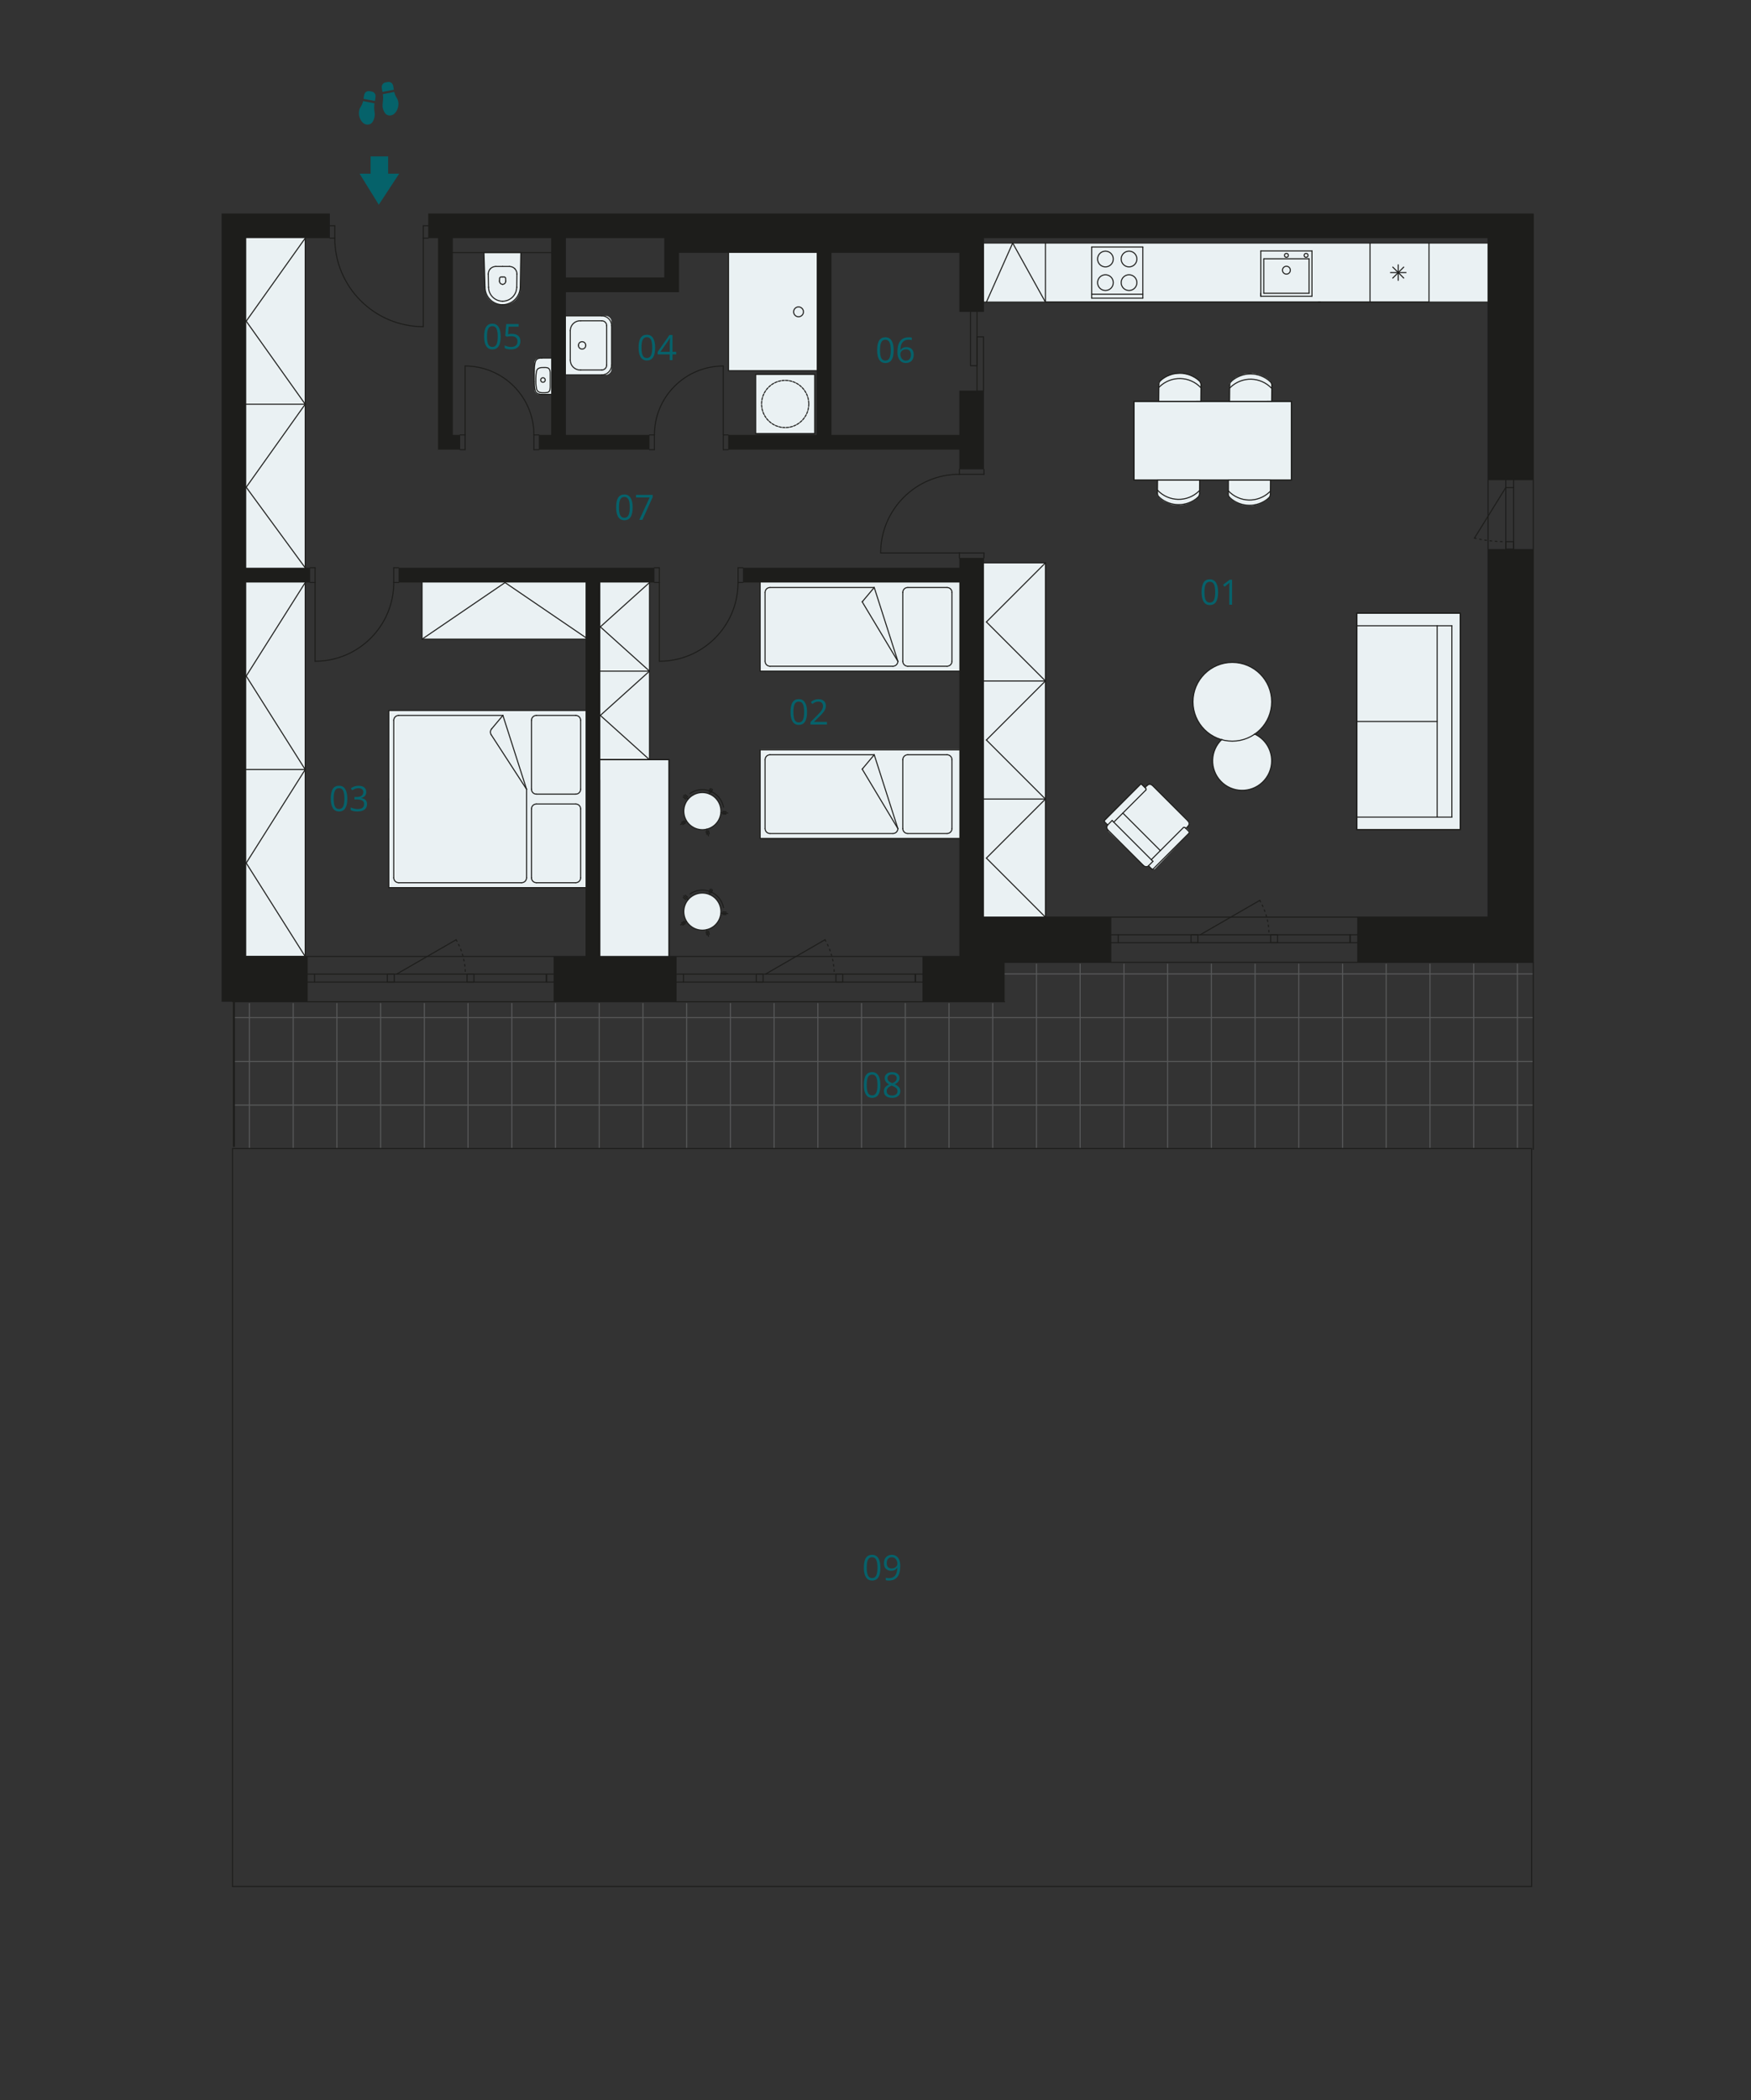 <?xml version="1.0" encoding="UTF-8"?>
<svg id="B1-5" xmlns="http://www.w3.org/2000/svg" version="1.1" viewBox="0 0 1000.209 1199.115">
  <rect x="0" y="0" width="1000.209" height="1199.115" fill="#333333" stroke="none"/>
  <defs>
    <style>
      .cls-1 {
        fill: #06626b;
      }

      .cls-1, .cls-2, .cls-3, .cls-4 {
        stroke-width: 0px;
      }

      .cls-5, .cls-6, .cls-7, .cls-8, .cls-9 {
        fill: none;
        stroke-width: .6px;
      }

      .cls-5, .cls-6, .cls-8, .cls-9 {
        stroke-linecap: round;
        stroke-linejoin: round;
      }

      .cls-5, .cls-7, .cls-8, .cls-9 {
        stroke: #1d1d1b;
      }

      .cls-2 {
        fill: #eaf1f3;
      }

      .cls-6 {
        opacity: .5;
        stroke: #7d7f80;
      }

      .cls-3 {
        fill: #1d1d1b;
      }

      .cls-7 {
        stroke-miterlimit: 10;
      }

      .cls-8 {
        stroke-dasharray: 0 0 1 2;
      }

      .cls-4 {
        fill: #05626a;
      }

      .cls-9 {
        stroke-dasharray: 0 0 1.417 .709;
      }
    </style>
  </defs>
  <g>
    <path class="cls-6" d="M142.485,655.247v-82.28M167.461,655.247v-82.28M192.437,655.247v-82.28M217.413,655.247v-82.28M242.388,655.247v-82.28M267.364,655.247v-82.281M292.34,655.247v-82.281M317.316,655.247v-82.281M342.291,655.248v-82.281M367.267,655.248v-82.281M392.243,655.248v-82.281M417.219,655.248v-82.281M442.194,655.248v-82.281M467.17,655.248v-82.281M492.146,655.248v-82.281M517.122,655.248v-82.281M542.097,655.248v-82.281M567.073,655.248v-82.282M592.049,655.248v-104.757M617.024,655.248v-104.757M642,655.249v-104.757M666.976,655.249v-104.757M691.952,655.249v-104.757M716.927,655.249v-104.757M741.903,655.249v-104.757M766.879,655.249v-104.758M791.855,655.249v-104.758M816.83,655.249v-104.758M841.806,655.249v-104.758M866.782,655.249v-104.758M875.364,631.004H134.178M875.364,606.029H134.178M875.364,581.053H134.178M875.364,556.077h-301.513"/>
    <circle class="cls-2" cx="703.928" cy="400.7" r="22.463"/>
    <circle class="cls-2" cx="709.547" cy="434.413" r="16.857"/>
    <polygon class="cls-2" points="675.345 479.723 679.385 475.612 679.544 475.026 678.609 473.797 677.652 472.844 679.497 470.213 679.05 469.145 657.871 448.303 656.769 447.966 655.515 448.362 653.831 449.853 651.782 447.862 631.106 468.626 630.854 469.332 632.795 471.298 632.371 472.673 633.121 474.653 653.92 494.7 655.34 494.974 656.388 494.483 656.921 495.007 658.311 496.338 659.55 496.26 675.345 479.723"/>
    <rect class="cls-2" x="670.215" y="206.722" width="44.951" height="89.901" transform="translate(944.363 -441.017) rotate(90)"/>
    <polygon class="cls-2" points="702.374 229.052 702.478 221.165 702.285 218.788 703.292 217.425 706.24 215.285 710.797 213.534 715.766 213.145 719.717 214.064 723.336 215.784 725.659 217.601 726.494 219.716 726.424 228.807 702.374 229.052"/>
    <polygon class="cls-2" points="701.764 272.936 701.867 280.823 701.675 283.2 702.675 284.563 705.601 286.703 710.124 288.454 715.056 288.842 718.977 287.924 722.57 286.204 724.875 284.387 725.704 282.272 725.635 273.181 701.764 272.936"/>
    <polygon class="cls-2" points="661.847 229.052 661.95 221.165 661.757 218.788 662.764 217.425 665.713 215.285 670.27 213.534 675.239 213.145 679.189 214.064 682.809 215.784 685.132 217.601 685.966 219.716 685.897 228.807 661.847 229.052"/>
    <polygon class="cls-2" points="661.237 272.612 661.34 280.498 661.148 282.876 662.147 284.239 665.074 286.379 669.597 288.13 674.529 288.518 678.45 287.6 682.043 285.88 684.348 284.063 685.176 281.948 685.107 272.857 661.237 272.612"/>
    <circle class="cls-2" cx="401.199" cy="463.135" r="10.639"/>
    <circle class="cls-2" cx="401.199" cy="520.509" r="10.639"/>
    <path class="cls-2" d="M322.531,180.346h23.321c1.938,0,3.512,1.574,3.512,3.512v26.69c0,1.938-1.574,3.512-3.512,3.512h-23.321v-33.715h0Z"/>
    <path class="cls-2" d="M297.126,165.324h.071l.35-21.109h-21.125l.644,21.109h.035c.276,4.768,4.218,8.553,9.056,8.553h1.914c4.838,0,8.78-3.785,9.056-8.553Z"/>
    <path class="cls-2" d="M300.428,209.413h20.669v8.191c0,1.436-1.166,2.602-2.602,2.602h-15.466c-1.436,0-2.602-1.166-2.602-2.602v-8.191h0Z" transform="translate(525.572 -95.953) rotate(90)"/>
    <rect class="cls-2" x="416.147" y="144.215" width="50.572" height="67.43"/>
    <rect class="cls-2" x="431.656" y="213.811" width="33.713" height="33.713"/>
    <rect class="cls-2" x="562.052" y="138.782" width="288.563" height="33.713"/>
    <rect class="cls-2" x="775.092" y="350.131" width="58.998" height="123.614"/>
    <rect class="cls-2" x="561.279" y="321.395" width="35.891" height="209.413"/>
    <rect class="cls-2" x="434.224" y="331.835" width="115.108" height="51.367"/>
    <rect class="cls-2" x="434.224" y="427.902" width="115.108" height="50.82"/>
    <rect class="cls-2" x="342.917" y="433.771" width="38.938" height="113.328"/>
    <rect class="cls-2" x="341.779" y="330.749" width="29.233" height="114.513"/>
    <rect class="cls-2" x="222.112" y="405.677" width="113.781" height="101.139"/>
    <rect class="cls-2" x="241.086" y="330.749" width="94.808" height="34.192"/>
    <rect class="cls-2" x="139.222" y="132.644" width="35.131" height="418.799"/>
    <line class="cls-5" x1="775.092" y1="350.131" x2="775.092" y2="473.745"/>
    <line class="cls-5" x1="775.092" y1="473.745" x2="834.089" y2="473.745"/>
    <line class="cls-5" x1="834.089" y1="473.745" x2="834.089" y2="350.131"/>
    <line class="cls-5" x1="834.089" y1="350.131" x2="775.092" y2="350.131"/>
    <line class="cls-5" x1="820.932" y1="411.938" x2="775.092" y2="411.938"/>
    <line class="cls-5" x1="820.932" y1="357.295" x2="820.932" y2="466.581"/>
    <line class="cls-5" x1="829.313" y1="466.581" x2="775.092" y2="466.581"/>
    <line class="cls-5" x1="829.313" y1="357.295" x2="829.313" y2="466.581"/>
    <line class="cls-5" x1="775.092" y1="357.295" x2="829.313" y2="357.295"/>
    <line class="cls-5" x1="834.089" y1="350.131" x2="834.089" y2="473.745"/>
    <line class="cls-5" x1="775.092" y1="350.131" x2="834.089" y2="350.131"/>
    <line class="cls-5" x1="775.092" y1="473.745" x2="775.092" y2="350.131"/>
    <line class="cls-5" x1="834.089" y1="473.745" x2="775.092" y2="473.745"/>
    <line class="cls-5" x1="737.641" y1="274.132" x2="737.641" y2="229.181"/>
    <line class="cls-5" x1="737.641" y1="229.181" x2="647.739" y2="229.181"/>
    <line class="cls-5" x1="647.739" y1="229.181" x2="647.739" y2="274.132"/>
    <line class="cls-5" x1="647.739" y1="274.132" x2="737.641" y2="274.132"/>
    <line class="cls-5" x1="737.641" y1="274.132" x2="647.739" y2="274.132"/>
    <line class="cls-5" x1="647.739" y1="274.132" x2="647.739" y2="229.181"/>
    <line class="cls-5" x1="647.739" y1="229.181" x2="737.641" y2="229.181"/>
    <line class="cls-5" x1="737.641" y1="229.181" x2="737.641" y2="274.132"/>
    <path class="cls-5" d="M726.484,220.082c.008-.874-.361-1.709-1.014-2.291"/>
    <path class="cls-5" d="M703.492,217.586c-.662.57-1.047,1.397-1.055,2.27"/>
    <path class="cls-5" d="M725.47,217.791c-6.239-5.627-15.636-5.714-21.978-.204"/>
    <path class="cls-5" d="M726.422,221.756c-6.362-6.74-16.93-6.995-23.605-.569-.118.113-.233.228-.348.344"/>
    <line class="cls-5" x1="726.485" y1="220.082" x2="726.399" y2="229.181"/>
    <line class="cls-5" x1="702.437" y1="219.856" x2="702.35" y2="229.181"/>
    <path class="cls-5" d="M686.031,219.703c.008-.874-.361-1.709-1.014-2.291"/>
    <path class="cls-5" d="M663.038,217.207c-.662.57-1.047,1.397-1.055,2.27"/>
    <path class="cls-5" d="M685.016,217.411c-6.239-5.627-15.636-5.714-21.978-.204"/>
    <path class="cls-5" d="M685.968,221.377c-6.362-6.74-16.93-6.995-23.605-.569-.118.113-.233.228-.348.344"/>
    <line class="cls-5" x1="686.031" y1="219.702" x2="685.942" y2="229.181"/>
    <line class="cls-5" x1="661.983" y1="219.477" x2="661.892" y2="229.181"/>
    <path class="cls-5" d="M661.148,281.569c-.008.874.361,1.709,1.014,2.291"/>
    <path class="cls-5" d="M684.141,284.064c.662-.57,1.047-1.397,1.055-2.27"/>
    <path class="cls-5" d="M662.162,283.86c6.239,5.627,15.636,5.714,21.978.204"/>
    <path class="cls-5" d="M661.211,279.895c6.362,6.74,16.93,6.995,23.605.569.118-.113.233-.228.348-.344"/>
    <line class="cls-5" x1="661.148" y1="281.569" x2="661.218" y2="274.132"/>
    <line class="cls-5" x1="685.196" y1="281.794" x2="685.268" y2="274.132"/>
    <path class="cls-5" d="M701.602,281.948c-.008.874.361,1.709,1.014,2.291"/>
    <path class="cls-5" d="M724.594,284.444c.662-.57,1.047-1.397,1.055-2.27"/>
    <path class="cls-5" d="M702.616,284.239c6.239,5.627,15.636,5.714,21.978.204"/>
    <path class="cls-5" d="M701.665,280.274c6.362,6.74,16.93,6.995,23.605.569.118-.113.233-.228.348-.344"/>
    <line class="cls-5" x1="701.602" y1="281.948" x2="701.675" y2="274.132"/>
    <line class="cls-5" x1="725.65" y1="282.174" x2="725.725" y2="274.132"/>
    <line class="cls-5" x1="655.337" y1="448.416" x2="654.055" y2="449.698"/>
    <line class="cls-5" x1="654.507" y1="450.151" x2="652.29" y2="447.933"/>
    <line class="cls-5" x1="651.398" y1="447.862" x2="630.894" y2="468.367"/>
    <line class="cls-5" x1="636.207" y1="469.432" x2="654.526" y2="451.114"/>
    <line class="cls-5" x1="635.264" y1="468.489" x2="658.584" y2="491.809"/>
    <line class="cls-5" x1="632.729" y1="471.023" x2="635.264" y2="468.489"/>
    <line class="cls-5" x1="630.965" y1="469.258" x2="632.729" y2="471.023"/>
    <line class="cls-5" x1="641.387" y1="464.253" x2="662.82" y2="485.686"/>
    <line class="cls-5" x1="678.657" y1="471.736" x2="677.375" y2="473.018"/>
    <line class="cls-5" x1="676.922" y1="472.565" x2="679.139" y2="474.782"/>
    <line class="cls-5" x1="679.21" y1="475.674" x2="658.706" y2="496.179"/>
    <line class="cls-5" x1="656.049" y1="494.343" x2="658.584" y2="491.809"/>
    <line class="cls-5" x1="657.814" y1="496.108" x2="656.049" y2="494.343"/>
    <line class="cls-5" x1="653.078" y1="494.107" x2="632.966" y2="473.995"/>
    <line class="cls-5" x1="675.959" y1="472.547" x2="657.64" y2="490.865"/>
    <line class="cls-5" x1="658.299" y1="448.472" x2="678.6" y2="468.773"/>
    <path class="cls-5" d="M632.729,471.023c-.755.755-.649,2.086.237,2.972"/>
    <path class="cls-5" d="M652.29,447.933c-.266-.266-.665-.298-.892-.071"/>
    <path class="cls-5" d="M630.894,468.367c-.227.227-.195.626.071.892"/>
    <path class="cls-5" d="M654.526,451.114c.261-.261.253-.692-.018-.963"/>
    <path class="cls-5" d="M658.299,448.472c-.834-.834-2.16-.859-2.963-.057"/>
    <path class="cls-5" d="M653.078,494.107c.886.886,2.216.992,2.972.237"/>
    <path class="cls-5" d="M679.21,475.674c.227-.227.195-.626-.071-.892"/>
    <path class="cls-5" d="M657.814,496.108c.266.266.665.298.892.071"/>
    <path class="cls-5" d="M676.922,472.565c-.271-.271-.702-.279-.963-.018"/>
    <path class="cls-5" d="M678.657,471.736c.802-.802.777-2.129-.057-2.963"/>
    <circle class="cls-5" cx="703.928" cy="400.7" r="22.475"/>
    <path class="cls-5" d="M726.403,434.413c0-6.607-3.86-12.605-9.873-15.342"/>
    <path class="cls-5" d="M697.977,422.154c-6.771,6.39-7.079,17.058-.69,23.829,6.39,6.771,17.058,7.079,23.829.69,3.374-3.185,5.287-7.619,5.287-12.259"/>
    <line class="cls-5" x1="563.457" y1="489.96" x2="597.17" y2="456.247"/>
    <line class="cls-5" x1="597.17" y1="523.673" x2="563.457" y2="489.96"/>
    <line class="cls-5" x1="561.822" y1="388.821" x2="597.17" y2="388.821"/>
    <line class="cls-5" x1="563.457" y1="422.534" x2="597.17" y2="388.821"/>
    <line class="cls-5" x1="597.17" y1="456.247" x2="563.457" y2="422.534"/>
    <path class="cls-5" d="M280.592,419.535c-.672-1.036-.59-2.389.204-3.336"/>
    <path class="cls-5" d="M300.776,501.198c0,1.552-1.258,2.809-2.809,2.809"/>
    <line class="cls-5" x1="300.776" y1="450.628" x2="300.776" y2="501.198"/>
    <path class="cls-5" d="M303.586,461.866c0-1.552,1.258-2.809,2.809-2.809"/>
    <path class="cls-5" d="M306.395,504.007c-1.552,0-2.809-1.258-2.809-2.809"/>
    <path class="cls-5" d="M331.68,501.198c0,1.552-1.258,2.809-2.809,2.809"/>
    <path class="cls-5" d="M328.87,459.056c1.552,0,2.809,1.258,2.809,2.809"/>
    <path class="cls-5" d="M227.731,504.007c-1.552,0-2.809-1.258-2.809-2.809"/>
    <line class="cls-5" x1="224.922" y1="411.296" x2="224.922" y2="501.198"/>
    <line class="cls-5" x1="297.967" y1="504.007" x2="227.731" y2="504.007"/>
    <line class="cls-5" x1="303.586" y1="461.866" x2="303.586" y2="501.198"/>
    <line class="cls-5" x1="328.87" y1="459.056" x2="306.395" y2="459.056"/>
    <line class="cls-5" x1="328.87" y1="504.007" x2="306.395" y2="504.007"/>
    <line class="cls-5" x1="331.68" y1="461.866" x2="331.68" y2="501.198"/>
    <line class="cls-5" x1="222.112" y1="506.816" x2="222.112" y2="456.247"/>
    <line class="cls-5" x1="334.489" y1="506.816" x2="222.112" y2="506.816"/>
    <path class="cls-5" d="M306.395,453.437c-1.552,0-2.809-1.258-2.809-2.809"/>
    <path class="cls-5" d="M303.586,411.296c0-1.552,1.258-2.809,2.809-2.809"/>
    <path class="cls-5" d="M328.87,408.487c1.552,0,2.809,1.258,2.809,2.809"/>
    <path class="cls-5" d="M331.68,450.628c0,1.552-1.258,2.809-2.809,2.809"/>
    <path class="cls-5" d="M224.922,411.296c0-1.552,1.258-2.809,2.809-2.809"/>
    <line class="cls-5" x1="287.268" y1="408.487" x2="280.796" y2="416.199"/>
    <line class="cls-5" x1="300.776" y1="450.628" x2="280.592" y2="419.535"/>
    <line class="cls-5" x1="287.268" y1="408.487" x2="300.776" y2="450.628"/>
    <line class="cls-5" x1="287.268" y1="408.487" x2="227.731" y2="408.487"/>
    <line class="cls-5" x1="303.586" y1="450.628" x2="303.586" y2="411.296"/>
    <line class="cls-5" x1="328.87" y1="453.437" x2="306.395" y2="453.437"/>
    <line class="cls-5" x1="328.87" y1="408.487" x2="306.395" y2="408.487"/>
    <line class="cls-5" x1="331.68" y1="450.628" x2="331.68" y2="411.296"/>
    <line class="cls-5" x1="222.112" y1="405.677" x2="222.112" y2="456.247"/>
    <line class="cls-5" x1="334.489" y1="405.677" x2="222.112" y2="405.677"/>
    <path class="cls-5" d="M492.812,343.267c-.113.11-.215.23-.305.358"/>
    <path class="cls-5" d="M515.697,377.583c0,1.552,1.258,2.809,2.809,2.809"/>
    <path class="cls-5" d="M518.506,335.442c-1.552,0-2.809,1.258-2.809,2.809"/>
    <path class="cls-5" d="M543.791,338.251c0-1.552-1.258-2.809-2.809-2.809"/>
    <path class="cls-5" d="M540.982,380.392c1.552,0,2.809-1.258,2.809-2.809"/>
    <path class="cls-5" d="M510.078,380.392c1.552,0,2.809-1.258,2.809-2.809"/>
    <path class="cls-5" d="M437.033,377.583c0,1.552,1.258,2.809,2.809,2.809"/>
    <path class="cls-5" d="M439.842,335.442c-1.552,0-2.809,1.258-2.809,2.809"/>
    <line class="cls-5" x1="499.379" y1="335.442" x2="492.812" y2="343.267"/>
    <line class="cls-5" x1="512.887" y1="377.583" x2="492.507" y2="343.626"/>
    <line class="cls-5" x1="499.379" y1="335.442" x2="512.887" y2="377.583"/>
    <line class="cls-5" x1="437.033" y1="377.583" x2="437.033" y2="338.251"/>
    <line class="cls-5" x1="510.078" y1="380.392" x2="439.842" y2="380.392"/>
    <line class="cls-5" x1="499.379" y1="335.442" x2="439.842" y2="335.442"/>
    <line class="cls-5" x1="515.697" y1="377.583" x2="515.697" y2="338.251"/>
    <line class="cls-5" x1="540.982" y1="380.392" x2="518.506" y2="380.392"/>
    <line class="cls-5" x1="540.982" y1="335.442" x2="518.506" y2="335.442"/>
    <line class="cls-5" x1="543.791" y1="377.583" x2="543.791" y2="338.251"/>
    <line class="cls-5" x1="434.224" y1="383.202" x2="434.224" y2="332.632"/>
    <line class="cls-5" x1="548.076" y1="383.202" x2="434.224" y2="383.202"/>
    <path class="cls-5" d="M492.812,438.788c-.113.11-.215.23-.305.358"/>
    <path class="cls-5" d="M515.697,473.103c0,1.552,1.258,2.809,2.809,2.809"/>
    <path class="cls-5" d="M518.506,430.962c-1.552,0-2.809,1.258-2.809,2.809"/>
    <path class="cls-5" d="M543.791,433.771c0-1.552-1.258-2.809-2.809-2.809"/>
    <path class="cls-5" d="M540.982,475.913c1.552,0,2.809-1.258,2.809-2.809"/>
    <path class="cls-5" d="M510.078,475.913c1.552,0,2.809-1.258,2.809-2.809"/>
    <path class="cls-5" d="M437.033,473.103c0,1.552,1.258,2.809,2.809,2.809"/>
    <path class="cls-5" d="M439.842,430.962c-1.552,0-2.809,1.258-2.809,2.809"/>
    <line class="cls-5" x1="499.379" y1="430.962" x2="492.812" y2="438.788"/>
    <line class="cls-5" x1="512.887" y1="473.103" x2="492.507" y2="439.146"/>
    <line class="cls-5" x1="499.379" y1="430.962" x2="512.887" y2="473.103"/>
    <line class="cls-5" x1="437.033" y1="473.103" x2="437.033" y2="433.771"/>
    <line class="cls-5" x1="510.078" y1="475.913" x2="439.842" y2="475.913"/>
    <line class="cls-5" x1="499.379" y1="430.962" x2="439.842" y2="430.962"/>
    <line class="cls-5" x1="515.697" y1="473.103" x2="515.697" y2="433.771"/>
    <line class="cls-5" x1="540.982" y1="475.913" x2="518.506" y2="475.913"/>
    <line class="cls-5" x1="540.982" y1="430.962" x2="518.506" y2="430.962"/>
    <line class="cls-5" x1="543.791" y1="473.103" x2="543.791" y2="433.771"/>
    <line class="cls-5" x1="434.224" y1="478.722" x2="434.224" y2="428.153"/>
    <line class="cls-5" x1="548.076" y1="478.722" x2="434.224" y2="478.722"/>
    <line class="cls-5" x1="548.076" y1="428.153" x2="434.224" y2="428.153"/>
    <line class="cls-5" x1="382.249" y1="433.771" x2="342.917" y2="433.771"/>
    <line class="cls-5" x1="382.249" y1="546.148" x2="382.249" y2="433.771"/>
    <line class="cls-5" x1="382.249" y1="433.771" x2="382.249" y2="546.148"/>
    <line class="cls-5" x1="342.917" y1="433.771" x2="382.249" y2="433.771"/>
    <line class="cls-5" x1="342.917" y1="357.917" x2="371.012" y2="332.632"/>
    <line class="cls-5" x1="371.012" y1="383.202" x2="342.917" y2="357.917"/>
    <line class="cls-5" x1="371.012" y1="433.771" x2="342.917" y2="433.771"/>
    <line class="cls-5" x1="371.012" y1="433.771" x2="342.917" y2="433.771"/>
    <line class="cls-5" x1="342.917" y1="408.487" x2="371.012" y2="383.202"/>
    <line class="cls-5" x1="371.012" y1="433.771" x2="342.917" y2="408.487"/>
    <line class="cls-5" x1="174.352" y1="135.973" x2="174.352" y2="324.204"/>
    <line class="cls-5" x1="174.352" y1="230.791" x2="140.639" y2="230.791"/>
    <line class="cls-5" x1="140.639" y1="278.2" x2="174.352" y2="230.791"/>
    <line class="cls-5" x1="140.639" y1="278.2" x2="174.352" y2="324.204"/>
    <line class="cls-5" x1="140.639" y1="183.382" x2="174.352" y2="135.973"/>
    <line class="cls-5" x1="140.639" y1="183.382" x2="174.352" y2="230.791"/>
    <line class="cls-5" x1="174.352" y1="546.148" x2="174.352" y2="332.632"/>
    <line class="cls-5" x1="174.352" y1="439.39" x2="140.639" y2="439.39"/>
    <line class="cls-5" x1="140.639" y1="492.769" x2="174.352" y2="439.39"/>
    <line class="cls-5" x1="140.639" y1="492.769" x2="174.352" y2="546.148"/>
    <line class="cls-5" x1="140.639" y1="386.011" x2="174.352" y2="332.632"/>
    <line class="cls-5" x1="140.639" y1="386.011" x2="174.352" y2="439.39"/>
    <line class="cls-5" x1="241.086" y1="332.632" x2="241.086" y2="364.941"/>
    <line class="cls-5" x1="241.086" y1="364.941" x2="335.894" y2="364.941"/>
    <line class="cls-5" x1="288.49" y1="332.632" x2="241.086" y2="364.941"/>
    <line class="cls-5" x1="288.49" y1="332.632" x2="335.894" y2="364.941"/>
    <line class="cls-5" x1="561.822" y1="321.395" x2="597.17" y2="321.395"/>
    <line class="cls-5" x1="563.457" y1="355.108" x2="597.17" y2="321.395"/>
    <line class="cls-5" x1="597.17" y1="388.821" x2="563.457" y2="355.108"/>
    <line class="cls-5" x1="597.17" y1="172.495" x2="850.018" y2="172.495"/>
    <line class="cls-5" x1="578.467" y1="138.782" x2="597.17" y2="172.495"/>
    <line class="cls-5" x1="563.457" y1="172.495" x2="578.467" y2="138.782"/>
    <line class="cls-5" x1="753.093" y1="172.495" x2="816.305" y2="172.495"/>
    <line class="cls-5" x1="816.305" y1="172.495" x2="816.305" y2="138.782"/>
    <line class="cls-5" x1="623.578" y1="168" x2="652.796" y2="168"/>
    <circle class="cls-5" cx="631.445" cy="147.892" r="4.495"/>
    <circle class="cls-5" cx="644.93" cy="161.377" r="4.495"/>
    <line class="cls-5" x1="652.796" y1="141.03" x2="623.578" y2="141.03"/>
    <line class="cls-5" x1="652.796" y1="170.248" x2="652.796" y2="141.03"/>
    <line class="cls-5" x1="623.578" y1="170.248" x2="652.796" y2="170.248"/>
    <line class="cls-5" x1="623.578" y1="141.03" x2="623.578" y2="170.248"/>
    <circle class="cls-5" cx="631.445" cy="161.377" r="4.495"/>
    <circle class="cls-5" cx="644.93" cy="147.892" r="4.495"/>
    <line class="cls-5" x1="597.17" y1="172.495" x2="597.17" y2="138.782"/>
    <circle class="cls-5" cx="746.069" cy="145.806" r="1.124"/>
    <circle class="cls-5" cx="734.831" cy="154.268" r="2.248"/>
    <circle class="cls-5" cx="734.831" cy="145.806" r="1.124"/>
    <line class="cls-5" x1="721.908" y1="147.773" x2="721.908" y2="167.438"/>
    <line class="cls-5" x1="747.755" y1="147.773" x2="721.908" y2="147.773"/>
    <line class="cls-5" x1="747.755" y1="167.438" x2="747.755" y2="147.773"/>
    <line class="cls-5" x1="721.908" y1="167.438" x2="747.755" y2="167.438"/>
    <line class="cls-5" x1="720.222" y1="169.124" x2="720.222" y2="167.438"/>
    <line class="cls-5" x1="720.222" y1="143.277" x2="720.222" y2="169.124"/>
    <line class="cls-5" x1="749.44" y1="143.277" x2="720.222" y2="143.277"/>
    <line class="cls-5" x1="749.44" y1="169.124" x2="749.44" y2="143.277"/>
    <line class="cls-5" x1="720.222" y1="169.124" x2="749.44" y2="169.124"/>
    <line class="cls-5" x1="794.285" y1="155.639" x2="803.136" y2="155.639"/>
    <line class="cls-5" x1="798.71" y1="160.065" x2="798.71" y2="151.213"/>
    <line class="cls-5" x1="795.581" y1="152.509" x2="801.84" y2="158.768"/>
    <line class="cls-5" x1="795.581" y1="158.768" x2="801.84" y2="152.509"/>
    <line class="cls-5" x1="782.592" y1="172.495" x2="782.592" y2="138.782"/>
    <line class="cls-5" x1="561.17" y1="172.495" x2="754.216" y2="172.495"/>
    <line class="cls-5" x1="850.018" y1="138.782" x2="562.052" y2="138.782"/>
    <circle class="cls-9" cx="448.513" cy="230.668" r="13.485"/>
    <line class="cls-5" x1="465.369" y1="247.524" x2="465.369" y2="213.811"/>
    <line class="cls-5" x1="431.656" y1="247.524" x2="465.369" y2="247.524"/>
    <line class="cls-5" x1="431.656" y1="213.811" x2="465.369" y2="213.811"/>
    <line class="cls-5" x1="431.656" y1="247.524" x2="431.656" y2="213.811"/>
    <line class="cls-5" x1="597.17" y1="321.395" x2="597.17" y2="524.563"/>
    <line class="cls-5" x1="597.17" y1="456.247" x2="561.822" y2="456.247"/>
    <line class="cls-5" x1="371.012" y1="332.632" x2="371.012" y2="433.771"/>
    <line class="cls-5" x1="342.917" y1="383.202" x2="371.012" y2="383.202"/>
    <g id="SPLINE">
      <path class="cls-5" d="M394.177,453.05c.702-.488,1.458-.905,2.259-1.24,3.004-1.26,6.39-1.276,9.408-.043"/>
    </g>
    <g id="SPLINE-2" data-name="SPLINE">
      <path class="cls-5" d="M405.843,451.767c3.018,1.233,5.424,3.614,6.687,6.617.336.8.584,1.627.744,2.467"/>
    </g>
    <g id="LINE">
      <line class="cls-5" x1="411.872" y1="463.991" x2="415.712" y2="464.234"/>
    </g>
    <g id="LINE-2" data-name="LINE">
      <line class="cls-5" x1="414.784" y1="463.459" x2="412.948" y2="463.321"/>
    </g>
    <g id="LINE-3" data-name="LINE">
      <line class="cls-5" x1="414.678" y1="464.86" x2="412.843" y2="464.72"/>
    </g>
    <g id="LINE-4" data-name="LINE">
      <line class="cls-5" x1="405.153" y1="476.13" x2="404.709" y2="474.344"/>
    </g>
    <g id="LINE-5" data-name="LINE">
      <line class="cls-5" x1="403.789" y1="476.467" x2="403.346" y2="474.682"/>
    </g>
    <g id="LINE-6" data-name="LINE">
      <line class="cls-5" x1="390.016" y1="470.841" x2="391.583" y2="469.877"/>
    </g>
    <g id="LINE-7" data-name="LINE">
      <line class="cls-5" x1="390.307" y1="455.077" x2="391.723" y2="456.242"/>
    </g>
    <g id="LINE-8" data-name="LINE">
      <line class="cls-5" x1="405.696" y1="450.289" x2="404.999" y2="451.995"/>
    </g>
    <g id="LINE-9" data-name="LINE">
      <line class="cls-5" x1="391.408" y1="453.77" x2="392.798" y2="454.968"/>
    </g>
    <g id="LINE-10" data-name="LINE">
      <line class="cls-5" x1="389.279" y1="469.645" x2="390.846" y2="468.682"/>
    </g>
    <g id="LINE-11" data-name="LINE">
      <line class="cls-5" x1="406.984" y1="450.815" x2="406.287" y2="452.521"/>
    </g>
    <g id="LINE-12" data-name="LINE">
      <line class="cls-5" x1="392.114" y1="468.726" x2="388.81" y2="470.759"/>
    </g>
    <g id="LINE-13" data-name="LINE">
      <line class="cls-5" x1="404.708" y1="477.253" x2="403.709" y2="473.391"/>
    </g>
    <g id="LINE-14" data-name="LINE">
      <line class="cls-5" x1="393.077" y1="456.293" x2="390.565" y2="454.177"/>
    </g>
    <g id="LINE-15" data-name="LINE">
      <line class="cls-5" x1="406.427" y1="450.339" x2="405.206" y2="453.327"/>
    </g>
    <g id="ELLIPSE">
      <ellipse class="cls-5" cx="401.199" cy="463.135" rx="10.595" ry="10.604" transform="translate(-179.261 659.403) rotate(-67.78)"/>
    </g>
    <g id="SPLINE-3" data-name="SPLINE">
      <path class="cls-5" d="M394.177,510.424c.702-.488,1.458-.905,2.259-1.24,3.004-1.26,6.39-1.276,9.408-.043"/>
    </g>
    <g id="SPLINE-4" data-name="SPLINE">
      <path class="cls-5" d="M405.843,509.14c3.018,1.233,5.424,3.614,6.687,6.617.336.8.584,1.627.744,2.467"/>
    </g>
    <g id="LINE-16" data-name="LINE">
      <line class="cls-5" x1="411.872" y1="521.365" x2="415.712" y2="521.607"/>
    </g>
    <g id="LINE-17" data-name="LINE">
      <line class="cls-5" x1="414.784" y1="520.833" x2="412.948" y2="520.695"/>
    </g>
    <g id="LINE-18" data-name="LINE">
      <line class="cls-5" x1="414.678" y1="522.233" x2="412.843" y2="522.094"/>
    </g>
    <g id="LINE-19" data-name="LINE">
      <line class="cls-5" x1="405.153" y1="533.503" x2="404.709" y2="531.718"/>
    </g>
    <g id="LINE-20" data-name="LINE">
      <line class="cls-5" x1="403.789" y1="533.841" x2="403.346" y2="532.055"/>
    </g>
    <g id="LINE-21" data-name="LINE">
      <line class="cls-5" x1="390.016" y1="528.215" x2="391.583" y2="527.25"/>
    </g>
    <g id="LINE-22" data-name="LINE">
      <line class="cls-5" x1="390.307" y1="512.45" x2="391.723" y2="513.616"/>
    </g>
    <g id="LINE-23" data-name="LINE">
      <line class="cls-5" x1="405.696" y1="507.662" x2="404.999" y2="509.369"/>
    </g>
    <g id="LINE-24" data-name="LINE">
      <line class="cls-5" x1="391.408" y1="511.144" x2="392.798" y2="512.341"/>
    </g>
    <g id="LINE-25" data-name="LINE">
      <line class="cls-5" x1="389.279" y1="527.019" x2="390.846" y2="526.055"/>
    </g>
    <g id="LINE-26" data-name="LINE">
      <line class="cls-5" x1="406.984" y1="508.189" x2="406.287" y2="509.895"/>
    </g>
    <g id="LINE-27" data-name="LINE">
      <line class="cls-5" x1="392.114" y1="526.099" x2="388.81" y2="528.132"/>
    </g>
    <g id="LINE-28" data-name="LINE">
      <line class="cls-5" x1="404.708" y1="534.626" x2="403.709" y2="530.764"/>
    </g>
    <g id="LINE-29" data-name="LINE">
      <line class="cls-5" x1="393.077" y1="513.667" x2="390.565" y2="511.551"/>
    </g>
    <g id="LINE-30" data-name="LINE">
      <line class="cls-5" x1="406.427" y1="507.712" x2="405.206" y2="510.701"/>
    </g>
    <g id="ELLIPSE-2" data-name="ELLIPSE">
      <ellipse class="cls-5" cx="401.199" cy="520.509" rx="10.595" ry="10.604" transform="translate(-232.374 695.081) rotate(-67.78)"/>
    </g>
    <path class="cls-5" d="M277.038,163.932c0,5.559,4.507,10.066,10.066,10.066h0"/>
    <line class="cls-5" x1="276.451" y1="144.215" x2="277.038" y2="163.932"/>
    <path class="cls-5" d="M287.103,173.997c5.518-.099,9.967-4.548,10.066-10.066"/>
    <line class="cls-5" x1="297.169" y1="163.932" x2="297.519" y2="144.215"/>
    <line class="cls-5" x1="297.519" y1="144.215" x2="276.451" y2="144.215"/>
    <path class="cls-5" d="M285.307,160.532c0,.992.805,1.795,1.796,1.796"/>
    <line class="cls-5" x1="287.103" y1="158.183" x2="286.198" y2="158.183"/>
    <path class="cls-5" d="M279.069,164.079c.08,4.38,3.654,7.888,8.034,7.888"/>
    <line class="cls-5" x1="287.103" y1="152.132" x2="283.2" y2="152.132"/>
    <path class="cls-5" d="M280.153,153.41c-.803.818-1.244,1.924-1.223,3.07"/>
    <line class="cls-5" x1="278.93" y1="156.48" x2="279.069" y2="164.079"/>
    <line class="cls-5" x1="279.069" y1="164.06" x2="279.068" y2="163.932"/>
    <path class="cls-5" d="M286.198,158.183c-.082,0-.164.012-.243.035s-.155.058-.224.104c-.034.023-.067.048-.098.076s-.059.058-.085.09c-.015.018-.029.037-.042.057-.01.015-.019.03-.028.045s-.017.031-.024.047-.014.032-.021.049c-.013.033-.023.067-.031.102-.003.012-.005.023-.007.035s-.004.023-.005.035c-.002.013-.002.026-.003.04-.002.037-.004.073-.006.11-.003.061-.007.123-.01.184-.011.2-.021.399-.031.599-.003.053-.005.105-.008.158s-.005.105-.007.158c-.003.067-.006.134-.009.202-.002.036-.003.071-.005.107,0,.008,0,.015-.001.023,0,.006,0,.012,0,.018-.001.026-.002.052-.002.078"/>
    <path class="cls-5" d="M283.2,152.132c-1.146,0-2.244.461-3.047,1.279"/>
    <path class="cls-5" d="M295.277,156.48c.021-1.146-.42-2.252-1.223-3.07"/>
    <path class="cls-5" d="M287.103,171.967c4.381,0,7.954-3.509,8.034-7.888"/>
    <path class="cls-5" d="M287.103,162.328c.992,0,1.796-.803,1.796-1.795,0,0,0,0,0,0"/>
    <path class="cls-5" d="M288.9,160.532c0-.026,0-.052-.002-.078,0-.006,0-.012,0-.018,0-.008,0-.015-.001-.023-.002-.036-.003-.071-.005-.107-.003-.067-.006-.134-.009-.202-.002-.053-.005-.105-.007-.158s-.005-.105-.008-.158c-.01-.2-.02-.399-.031-.599-.003-.061-.007-.123-.01-.184-.002-.037-.004-.073-.006-.11,0-.013-.002-.026-.003-.04-.001-.012-.003-.023-.005-.035s-.004-.023-.007-.035c-.008-.035-.018-.069-.031-.102-.006-.016-.013-.033-.021-.049s-.016-.032-.024-.047-.018-.03-.028-.045c-.013-.02-.027-.039-.042-.057-.026-.032-.055-.062-.085-.09s-.063-.053-.098-.076c-.069-.045-.145-.08-.224-.104s-.161-.035-.243-.035"/>
    <line class="cls-5" x1="288.009" y1="158.183" x2="287.103" y2="158.183"/>
    <line class="cls-5" x1="291.007" y1="152.132" x2="287.103" y2="152.132"/>
    <path class="cls-5" d="M294.054,153.41c-.803-.818-1.901-1.279-3.047-1.279"/>
    <line class="cls-5" x1="295.138" y1="164.079" x2="295.277" y2="156.48"/>
    <line class="cls-5" x1="295.138" y1="164.06" x2="295.139" y2="163.932"/>
    <path class="cls-5" d="M330.4,197.203c0-1.164.943-2.107,2.107-2.107s2.107.943,2.107,2.107"/>
    <path class="cls-5" d="M325.764,188.775c0-.101.003-.202.009-.304.171-3.107,2.828-5.487,5.935-5.316"/>
    <path class="cls-5" d="M334.614,197.203c0,1.164-.943,2.107-2.107,2.107s-2.107-.943-2.107-2.107"/>
    <line class="cls-5" x1="322.954" y1="197.203" x2="322.954" y2="180.346"/>
    <line class="cls-5" x1="322.954" y1="180.346" x2="343.745" y2="180.346"/>
    <path class="cls-5" d="M343.745,180.346c3.103,0,5.619,2.516,5.619,5.619"/>
    <path class="cls-5" d="M343.745,183.155c1.552,0,2.81,1.258,2.81,2.81"/>
    <line class="cls-5" x1="349.364" y1="185.965" x2="349.364" y2="208.442"/>
    <line class="cls-5" x1="346.555" y1="185.965" x2="346.555" y2="208.442"/>
    <line class="cls-5" x1="343.745" y1="214.061" x2="322.954" y2="214.061"/>
    <path class="cls-5" d="M349.364,208.442c0,3.103-2.516,5.619-5.619,5.619"/>
    <path class="cls-5" d="M346.555,208.442c0,1.552-1.258,2.81-2.81,2.81"/>
    <line class="cls-5" x1="322.954" y1="214.061" x2="322.954" y2="197.203"/>
    <path class="cls-5" d="M331.708,211.251c-.101.006-.202.008-.304.009-3.112.003-5.637-2.516-5.64-5.628"/>
    <line class="cls-5" x1="325.764" y1="188.775" x2="325.764" y2="205.632"/>
    <line class="cls-5" x1="331.708" y1="211.251" x2="343.745" y2="211.251"/>
    <line class="cls-5" x1="343.745" y1="183.155" x2="331.708" y2="183.155"/>
    <line class="cls-5" x1="416.147" y1="144.215" x2="416.147" y2="211.645"/>
    <line class="cls-5" x1="416.147" y1="211.645" x2="466.72" y2="211.645"/>
    <circle class="cls-5" cx="456.138" cy="178.054" r="2.81"/>
    <line class="cls-5" x1="315.18" y1="225.177" x2="315.18" y2="204.442"/>
    <line class="cls-5" x1="315.18" y1="204.442" x2="309.333" y2="204.442"/>
    <line class="cls-5" x1="305.121" y1="211.971" x2="305.121" y2="217.829"/>
    <line class="cls-5" x1="309.354" y1="225.177" x2="315.18" y2="225.177"/>
    <circle class="cls-5" cx="310.151" cy="216.973" r="1.292"/>
    <path class="cls-5" d="M309.354,225.177c-.554-.018-1.103-.103-1.636-.253-.431-.086-.832-.283-1.164-.571-.319-.287-.571-.64-.738-1.035-.142-.415-.254-.84-.335-1.271-.106-.636-.192-1.276-.259-1.918l-.101-2.299"/>
    <path class="cls-5" d="M309.561,204.442c-.577-.008-1.154.046-1.72.163-.432.081-.835.273-1.171.557-.322.283-.578.633-.75,1.026-.147.413-.264.837-.35,1.267-.114.635-.208,1.274-.282,1.915l-.167,2.601"/>
    <path class="cls-5" d="M314.284,221.06v-8.455c-.01-.607-.167-1.203-.455-1.737-.199-.348-.5-.626-.862-.799-.442-.133-.899-.213-1.36-.236l-2.109.027c-.385.011-.767.075-1.135.189-.408.096-.79.281-1.118.542-.186.161-.352.344-.493.546-.185.439-.314.899-.384,1.37-.091.559-.155,1.123-.189,1.688-.067.665-.099,1.333-.095,2.001l.018,2.747.156,1.712.278,1.713.747,1.165.956.478,1.223.228h1.776l1.546-.162.716-.369.472-.684.21-.824.106-1.142"/>
    <line class="cls-5" x1="253.316" y1="144.215" x2="316.404" y2="144.215"/>
    <polygon class="cls-3" points="775.287 523.645 850.018 523.645 850.018 313.5 875.864 313.5 875.864 549.491 775.287 549.491 775.287 523.645"/>
    <polygon class="cls-3" points="424.391 332.604 548.005 332.604 548.005 546.12 526.934 546.12 526.934 571.967 573.852 571.967 573.852 549.491 634.816 549.491 634.816 523.645 562.052 523.645 562.052 318.557 548.005 318.557 548.005 324.176 424.391 324.176 424.391 332.604"/>
    <polygon class="cls-3" points="227.731 332.604 334.489 332.604 334.489 546.12 316.228 546.12 316.228 571.967 386.463 571.967 386.463 546.12 342.917 546.12 342.917 332.604 373.821 332.604 373.821 324.176 227.731 324.176 227.731 332.604"/>
    <line class="cls-5" x1="140.639" y1="546.12" x2="174.352" y2="546.12"/>
    <rect class="cls-3" x="133.054" y="571.364" width="1.124" height="83.48"/>
    <line class="cls-5" x1="875.864" y1="656.249" x2="875.864" y2="549.491"/>
    <line class="cls-5" x1="875.864" y1="549.491" x2="549.115" y2="549.491"/>
    <line class="cls-5" x1="875.864" y1="523.645" x2="549.115" y2="523.645"/>
    <line class="cls-5" x1="573.852" y1="571.967" x2="132.804" y2="571.967"/>
    <line class="cls-5" x1="573.852" y1="546.12" x2="132.804" y2="546.12"/>
    <line class="cls-5" x1="875.864" y1="122.358" x2="875.864" y2="549.491"/>
    <line class="cls-5" x1="850.018" y1="122.358" x2="850.018" y2="549.491"/>
    <line class="cls-5" x1="775.287" y1="538.254" x2="634.816" y2="538.254"/>
    <line class="cls-5" x1="634.816" y1="533.759" x2="775.287" y2="533.759"/>
    <line class="cls-5" x1="638.749" y1="533.759" x2="638.749" y2="538.254"/>
    <line class="cls-5" x1="771.073" y1="533.759" x2="771.073" y2="538.254"/>
    <line class="cls-5" x1="771.354" y1="533.759" x2="771.354" y2="538.254"/>
    <rect class="cls-5" x="680.329" y="533.759" width="3.933" height="4.495"/>
    <line class="cls-5" x1="685.547" y1="533.759" x2="719.609" y2="514.093"/>
    <path class="cls-8" d="M719.609,514.093c3.529,6.064,5.35,12.971,5.269,19.987"/>
    <rect class="cls-5" x="725.841" y="533.759" width="3.933" height="4.495"/>
    <line class="cls-5" x1="526.934" y1="560.729" x2="386.463" y2="560.729"/>
    <line class="cls-5" x1="386.463" y1="556.234" x2="526.934" y2="556.234"/>
    <line class="cls-5" x1="390.397" y1="556.234" x2="390.397" y2="560.729"/>
    <line class="cls-5" x1="522.72" y1="556.234" x2="522.72" y2="560.729"/>
    <line class="cls-5" x1="523.001" y1="556.234" x2="523.001" y2="560.729"/>
    <rect class="cls-5" x="431.976" y="556.234" width="3.933" height="4.495"/>
    <line class="cls-5" x1="437.194" y1="556.234" x2="471.256" y2="536.568"/>
    <path class="cls-8" d="M471.256,536.568c3.529,6.064,5.35,12.971,5.269,19.987"/>
    <rect class="cls-5" x="477.489" y="556.234" width="3.933" height="4.495"/>
    <line class="cls-5" x1="316.228" y1="560.729" x2="175.757" y2="560.729"/>
    <line class="cls-5" x1="175.757" y1="556.234" x2="316.228" y2="556.234"/>
    <line class="cls-5" x1="179.69" y1="556.234" x2="179.69" y2="560.729"/>
    <line class="cls-5" x1="312.014" y1="556.234" x2="312.014" y2="560.729"/>
    <line class="cls-5" x1="312.295" y1="556.234" x2="312.295" y2="560.729"/>
    <rect class="cls-5" x="221.27" y="556.234" width="3.933" height="4.495"/>
    <line class="cls-5" x1="226.488" y1="556.234" x2="260.55" y2="536.568"/>
    <path class="cls-8" d="M260.55,536.568c3.529,6.064,5.35,12.971,5.269,19.987"/>
    <rect class="cls-5" x="266.782" y="556.234" width="3.933" height="4.495"/>
    <line class="cls-5" x1="864.627" y1="313.5" x2="864.627" y2="274.168"/>
    <line class="cls-5" x1="860.132" y1="274.168" x2="860.132" y2="313.5"/>
    <line class="cls-5" x1="860.132" y1="278.382" x2="864.627" y2="278.382"/>
    <rect class="cls-5" x="860.132" y="309.286" width="4.495" height="4.214"/>
    <line class="cls-5" x1="860.132" y1="278.382" x2="842.243" y2="307.259"/>
    <path class="cls-8" d="M842.243,307.259c5.867,1.347,11.868,2.027,17.888,2.027"/>
    <path class="cls-5" d="M304.99,248.322c0-21.722-17.609-39.332-39.332-39.332"/>
    <line class="cls-5" x1="307.8" y1="248.322" x2="304.99" y2="248.322"/>
    <line class="cls-5" x1="304.99" y1="248.322" x2="304.99" y2="256.75"/>
    <line class="cls-5" x1="304.99" y1="256.75" x2="307.8" y2="256.75"/>
    <line class="cls-5" x1="265.684" y1="248.322" x2="265.684" y2="208.99"/>
    <line class="cls-5" x1="262.849" y1="248.322" x2="265.658" y2="248.322"/>
    <line class="cls-5" x1="265.658" y1="248.322" x2="265.658" y2="256.75"/>
    <line class="cls-5" x1="265.658" y1="256.75" x2="262.849" y2="256.75"/>
    <line class="cls-5" x1="244.605" y1="135.945" x2="241.795" y2="135.945"/>
    <line class="cls-5" x1="241.795" y1="135.945" x2="241.795" y2="128.921"/>
    <line class="cls-5" x1="241.795" y1="128.921" x2="244.605" y2="128.921"/>
    <line class="cls-5" x1="188.416" y1="135.945" x2="191.226" y2="135.945"/>
    <line class="cls-5" x1="191.226" y1="135.945" x2="191.226" y2="128.921"/>
    <line class="cls-5" x1="191.226" y1="128.921" x2="188.416" y2="128.921"/>
    <path class="cls-5" d="M191.226,135.945c0,27.929,22.641,50.57,50.57,50.57"/>
    <line class="cls-5" x1="241.795" y1="135.945" x2="241.795" y2="186.514"/>
    <path class="cls-5" d="M413.153,208.99c-21.722,0-39.332,17.609-39.332,39.332"/>
    <line class="cls-5" x1="415.962" y1="248.322" x2="413.153" y2="248.322"/>
    <line class="cls-5" x1="413.153" y1="248.322" x2="413.153" y2="256.75"/>
    <line class="cls-5" x1="413.153" y1="256.75" x2="415.962" y2="256.75"/>
    <line class="cls-5" x1="413.127" y1="248.322" x2="413.127" y2="208.99"/>
    <line class="cls-5" x1="371.012" y1="248.322" x2="373.821" y2="248.322"/>
    <line class="cls-5" x1="373.821" y1="248.322" x2="373.821" y2="256.75"/>
    <line class="cls-5" x1="373.821" y1="256.75" x2="371.012" y2="256.75"/>
    <line class="cls-5" x1="376.63" y1="332.604" x2="376.63" y2="377.555"/>
    <path class="cls-5" d="M376.63,377.555c24.826,0,44.951-20.125,44.951-44.951"/>
    <line class="cls-5" x1="424.391" y1="332.604" x2="421.581" y2="332.604"/>
    <line class="cls-5" x1="421.581" y1="332.604" x2="421.581" y2="324.176"/>
    <line class="cls-5" x1="421.581" y1="324.176" x2="424.391" y2="324.176"/>
    <line class="cls-5" x1="373.821" y1="332.604" x2="376.63" y2="332.604"/>
    <line class="cls-5" x1="376.63" y1="324.176" x2="373.821" y2="324.176"/>
    <line class="cls-5" x1="376.63" y1="332.604" x2="376.63" y2="324.176"/>
    <line class="cls-5" x1="179.971" y1="332.604" x2="179.971" y2="377.555"/>
    <path class="cls-5" d="M179.971,377.555c24.826,0,44.951-20.125,44.951-44.951"/>
    <line class="cls-5" x1="227.731" y1="332.604" x2="224.922" y2="332.604"/>
    <line class="cls-5" x1="224.922" y1="332.604" x2="224.922" y2="324.176"/>
    <line class="cls-5" x1="224.922" y1="324.176" x2="227.731" y2="324.176"/>
    <line class="cls-5" x1="177.162" y1="332.604" x2="179.971" y2="332.604"/>
    <line class="cls-5" x1="179.971" y1="324.176" x2="177.162" y2="324.176"/>
    <line class="cls-5" x1="179.971" y1="332.604" x2="179.971" y2="324.176"/>
    <line class="cls-5" x1="548.005" y1="315.748" x2="503.054" y2="315.748"/>
    <path class="cls-5" d="M548.005,270.797c-24.826,0-44.951,20.125-44.951,44.951"/>
    <line class="cls-5" x1="548.005" y1="267.988" x2="548.005" y2="270.797"/>
    <line class="cls-5" x1="548.005" y1="270.797" x2="562.052" y2="270.797"/>
    <line class="cls-5" x1="562.052" y1="270.797" x2="562.052" y2="267.988"/>
    <line class="cls-5" x1="548.005" y1="318.557" x2="548.005" y2="315.748"/>
    <line class="cls-5" x1="562.052" y1="315.748" x2="562.052" y2="318.557"/>
    <line class="cls-5" x1="548.005" y1="315.748" x2="562.052" y2="315.748"/>
    <rect class="cls-5" x="554.35" y="177.739" width="3.733" height="31.068" transform="translate(1112.434 386.547) rotate(-180)"/>
    <rect class="cls-5" x="558.087" y="192.316" width="3.733" height="31.068" transform="translate(1119.907 415.699) rotate(-180)"/>
    <rect class="cls-7" x="132.804" y="655.821" width="742.074" height="421.313"/>
    <path class="cls-3" d="M188.416,135.945v-14.047h-61.823v450.069h49.164v-25.847h-35.118v-213.516h36.522v-8.428h-36.522v-188.231h47.777Z"/>
    <path class="cls-3" d="M850.018,121.898H244.605v14.047h5.618v120.805h12.627v-8.428h-4.198v-112.377h56.173v112.377h-7.023v8.428h63.212v-8.428h-47.76v-81.473h64.617v-22.475h78.664v103.948h-50.57v8.428h132.043v11.238h14.047v-44.951h-14.047v25.285h-73.045v-103.948h73.045v33.713h14.047v-42.141h287.965v138.223h25.847V121.898h-25.847ZM379.44,158.42h-56.188v-22.475h56.188v22.475Z"/>
  </g>
  <g>
    <polygon class="cls-4" points="221.721 99.167 221.721 89.287 216.822 89.287 211.706 89.287 211.706 99.167 205.413 99.167 216.375 116.898 228.014 99.167 221.721 99.167"/>
    <g>
      <path class="cls-4" d="M213.882,59.365c.015-.115.027-.231.042-.38-2.189-.422-4.341-.838-6.514-1.259-.105.374-.197.732-.307,1.085-.256.829-.665,1.585-1.131,2.309-1.849,2.878-.84,7.026,1.325,8.978,1.02.92,2.204,1.247,3.545.945.856-.193,1.492-.714,1.98-1.425.642-.93.932-1.992,1.146-3.082.201-1.016.109-2.02-.067-3.025-.241-1.381-.191-2.763-.019-4.146Z"/>
      <path class="cls-4" d="M227.107,56.825c-.168-.416-.405-.81-.64-1.194-.561-.911-.976-1.877-1.207-2.922-.013-.061-.04-.118-.065-.195-.09.013-.153.019-.214.031-2.085.405-4.171.808-6.294,1.22.021.195.034.39.061.582.227,1.652.044,3.283-.166,4.925-.231,1.809.195,3.524,1.169,5.065,1.302,2.061,3.764,1.872,5.103.9,1.119-.812,1.822-1.925,2.273-3.207.609-1.734.68-3.478-.019-5.206Z"/>
      <path class="cls-4" d="M224.701,49.651c-.036-.223-.073-.447-.12-.667-.334-1.53-1.56-2.385-3.098-2.156-.439.065-.875.141-1.308.237-1.31.29-2.215,1.44-2.116,2.796.063.863.258,1.717.401,2.616,2.189-.422,4.331-.836,6.505-1.257-.09-.539-.176-1.054-.264-1.57Z"/>
      <path class="cls-4" d="M212.298,52.263c-.391-.071-.781-.153-1.173-.212-1.539-.227-2.779.628-3.098,2.154-.141.672-.241,1.354-.355,2.034-.01.059-.002.122-.002.208,2.143.413,4.287.827,6.478,1.251.141-.905.34-1.767.399-2.639.092-1.398-.869-2.54-2.25-2.796Z"/>
    </g>
  </g>
  <g>
    <path class="cls-1" d="M695.809,338.116c0,2.468-.389,4.31-1.167,5.527s-1.968,1.826-3.569,1.826c-1.536,0-2.705-.623-3.506-1.87s-1.201-3.074-1.201-5.483c0-2.487.388-4.333,1.162-5.537s1.956-1.807,3.545-1.807c1.55,0,2.727.628,3.53,1.885s1.206,3.076,1.206,5.459ZM688.006,338.116c0,2.077.244,3.589.732,4.536s1.267,1.421,2.334,1.421c1.081,0,1.863-.48,2.349-1.44s.728-2.466.728-4.517-.242-3.553-.728-4.507-1.268-1.431-2.349-1.431c-1.067,0-1.846.471-2.334,1.411s-.732,2.449-.732,4.526Z"/>
    <path class="cls-1" d="M703.787,345.274h-1.582v-10.176c0-.847.026-1.647.078-2.402-.137.137-.29.28-.459.43s-.944.784-2.324,1.904l-.859-1.113,3.779-2.92h1.367v14.277Z"/>
  </g>
  <g>
    <path class="cls-1" d="M461.002,406.541c0,2.468-.389,4.31-1.167,5.527s-1.968,1.826-3.569,1.826c-1.536,0-2.705-.623-3.506-1.87s-1.201-3.074-1.201-5.483c0-2.487.388-4.333,1.162-5.537s1.956-1.807,3.545-1.807c1.55,0,2.727.628,3.53,1.885s1.206,3.076,1.206,5.459ZM453.199,406.541c0,2.077.244,3.589.732,4.536s1.267,1.421,2.334,1.421c1.081,0,1.863-.48,2.349-1.44s.728-2.466.728-4.517-.242-3.553-.728-4.507-1.268-1.431-2.349-1.431c-1.067,0-1.846.471-2.334,1.411s-.732,2.449-.732,4.526Z"/>
    <path class="cls-1" d="M472.359,413.699h-9.385v-1.396l3.76-3.779c1.146-1.159,1.901-1.985,2.266-2.48s.638-.977.82-1.445.273-.974.273-1.514c0-.762-.231-1.365-.693-1.812s-1.104-.669-1.924-.669c-.593,0-1.154.098-1.685.293s-1.121.55-1.772,1.064l-.859-1.104c1.315-1.094,2.747-1.641,4.297-1.641,1.341,0,2.393.344,3.154,1.03s1.143,1.609,1.143,2.769c0,.905-.254,1.8-.762,2.686s-1.458,2.005-2.852,3.359l-3.125,3.057v.078h7.344v1.504Z"/>
  </g>
  <g>
    <path class="cls-1" d="M198.395,455.978c0,2.468-.389,4.31-1.167,5.527s-1.968,1.826-3.569,1.826c-1.536,0-2.705-.623-3.506-1.87s-1.201-3.074-1.201-5.483c0-2.487.388-4.333,1.162-5.537s1.956-1.807,3.545-1.807c1.55,0,2.727.628,3.53,1.885s1.206,3.076,1.206,5.459ZM190.592,455.978c0,2.077.244,3.589.732,4.536s1.267,1.421,2.334,1.421c1.081,0,1.863-.48,2.349-1.44s.728-2.466.728-4.517-.242-3.553-.728-4.507-1.268-1.431-2.349-1.431c-1.067,0-1.846.471-2.334,1.411s-.732,2.449-.732,4.526Z"/>
    <path class="cls-1" d="M209.215,452.218c0,.911-.256,1.657-.767,2.236s-1.235.967-2.173,1.162v.078c1.146.144,1.995.508,2.549,1.094s.83,1.354.83,2.305c0,1.36-.472,2.407-1.416,3.14s-2.285,1.099-4.023,1.099c-.755,0-1.447-.057-2.075-.171s-1.238-.314-1.831-.601v-1.543c.618.306,1.277.539,1.978.698s1.362.239,1.987.239c2.468,0,3.701-.967,3.701-2.9,0-1.731-1.36-2.598-4.082-2.598h-1.406v-1.396h1.426c1.113,0,1.995-.246,2.646-.737s.977-1.174.977-2.046c0-.696-.239-1.243-.718-1.641s-1.128-.596-1.948-.596c-.625,0-1.214.085-1.768.254s-1.185.481-1.895.938l-.82-1.094c.586-.462,1.262-.825,2.026-1.089s1.57-.396,2.417-.396c1.387,0,2.464.317,3.232.952s1.152,1.506,1.152,2.612Z"/>
  </g>
  <g>
    <path class="cls-1" d="M374.23,198.474c0,2.468-.389,4.31-1.167,5.527s-1.968,1.826-3.569,1.826c-1.536,0-2.705-.623-3.506-1.87s-1.201-3.074-1.201-5.483c0-2.487.388-4.333,1.162-5.537s1.956-1.807,3.545-1.807c1.55,0,2.727.628,3.53,1.885s1.206,3.076,1.206,5.459ZM366.427,198.474c0,2.077.244,3.589.732,4.536s1.267,1.421,2.334,1.421c1.081,0,1.863-.48,2.349-1.44s.728-2.466.728-4.517-.242-3.553-.728-4.507-1.268-1.431-2.349-1.431c-1.067,0-1.846.471-2.334,1.411s-.732,2.449-.732,4.526Z"/>
    <path class="cls-1" d="M386.261,202.351h-2.119v3.281h-1.553v-3.281h-6.943v-1.416l6.777-9.658h1.719v9.6h2.119v1.475ZM382.589,200.877v-4.746c0-.931.032-1.982.098-3.154h-.078c-.312.625-.605,1.143-.879,1.553l-4.463,6.348h5.322Z"/>
  </g>
  <g>
    <path class="cls-1" d="M285.989,192.152c0,2.468-.389,4.31-1.167,5.527s-1.968,1.826-3.569,1.826c-1.536,0-2.705-.623-3.506-1.87s-1.201-3.074-1.201-5.483c0-2.487.388-4.333,1.162-5.537s1.956-1.807,3.545-1.807c1.55,0,2.727.628,3.53,1.885s1.206,3.076,1.206,5.459ZM278.186,192.152c0,2.077.244,3.589.732,4.536s1.267,1.421,2.334,1.421c1.081,0,1.863-.48,2.349-1.44s.728-2.466.728-4.517-.242-3.553-.728-4.507-1.268-1.431-2.349-1.431c-1.067,0-1.846.471-2.334,1.411s-.732,2.449-.732,4.526Z"/>
    <path class="cls-1" d="M292.424,190.59c1.504,0,2.688.373,3.55,1.118s1.294,1.766,1.294,3.062c0,1.478-.471,2.637-1.411,3.477s-2.238,1.26-3.892,1.26c-1.608,0-2.835-.257-3.682-.771v-1.562c.456.293,1.022.522,1.699.688s1.345.249,2.002.249c1.146,0,2.036-.271,2.671-.811s.952-1.321.952-2.344c0-1.992-1.221-2.988-3.662-2.988-.618,0-1.445.095-2.48.283l-.84-.537.537-6.68h7.1v1.494h-5.713l-.361,4.287c.749-.149,1.494-.225,2.236-.225Z"/>
  </g>
  <g>
    <path class="cls-1" d="M510.486,199.928c0,2.468-.389,4.31-1.167,5.527s-1.968,1.826-3.569,1.826c-1.536,0-2.705-.623-3.506-1.87s-1.201-3.074-1.201-5.483c0-2.487.388-4.333,1.162-5.537s1.956-1.807,3.545-1.807c1.55,0,2.727.628,3.53,1.885s1.206,3.076,1.206,5.459ZM502.684,199.928c0,2.077.244,3.589.732,4.536s1.267,1.421,2.334,1.421c1.081,0,1.863-.48,2.349-1.44s.728-2.466.728-4.517-.242-3.553-.728-4.507-1.268-1.431-2.349-1.431c-1.067,0-1.846.471-2.334,1.411s-.732,2.449-.732,4.526Z"/>
    <path class="cls-1" d="M512.625,200.983c0-2.806.545-4.904,1.636-6.294s2.703-2.085,4.839-2.085c.735,0,1.315.062,1.738.186v1.396c-.501-.163-1.074-.244-1.719-.244-1.53,0-2.698.477-3.506,1.431s-1.25,2.453-1.328,4.497h.117c.716-1.12,1.849-1.68,3.398-1.68,1.282,0,2.293.388,3.032,1.162s1.108,1.826,1.108,3.154c0,1.484-.405,2.651-1.216,3.501s-1.906,1.274-3.286,1.274c-1.478,0-2.649-.555-3.516-1.665s-1.299-2.654-1.299-4.634ZM517.42,205.905c.925,0,1.643-.291,2.153-.874s.767-1.424.767-2.524c0-.944-.237-1.687-.713-2.227s-1.185-.811-2.129-.811c-.586,0-1.123.12-1.611.361s-.877.573-1.167.996-.435.862-.435,1.318c0,.671.13,1.296.391,1.875s.63,1.038,1.108,1.377,1.023.508,1.636.508Z"/>
  </g>
  <g>
    <path class="cls-1" d="M361.391,289.685c0,2.468-.389,4.31-1.167,5.527s-1.968,1.826-3.569,1.826c-1.536,0-2.705-.623-3.506-1.87s-1.201-3.074-1.201-5.483c0-2.487.388-4.333,1.162-5.537s1.956-1.807,3.545-1.807c1.55,0,2.727.628,3.53,1.885s1.206,3.076,1.206,5.459ZM353.588,289.685c0,2.077.244,3.589.732,4.536s1.267,1.421,2.334,1.421c1.081,0,1.863-.48,2.349-1.44s.728-2.466.728-4.517-.242-3.553-.728-4.507-1.268-1.431-2.349-1.431c-1.067,0-1.846.471-2.334,1.411s-.732,2.449-.732,4.526Z"/>
    <path class="cls-1" d="M365.17,296.843l5.918-12.783h-7.783v-1.494h9.502v1.299l-5.84,12.979h-1.797Z"/>
  </g>
  <g>
    <path class="cls-1" d="M502.892,619.498c0,2.468-.389,4.31-1.167,5.527-.779,1.218-1.968,1.826-3.57,1.826-1.536,0-2.705-.623-3.506-1.87s-1.201-3.074-1.201-5.483c0-2.487.388-4.333,1.162-5.537s1.956-1.807,3.545-1.807c1.55,0,2.727.628,3.531,1.885.804,1.257,1.206,3.076,1.206,5.459ZM495.088,619.498c0,2.077.244,3.589.732,4.536s1.267,1.421,2.334,1.421c1.081,0,1.863-.48,2.349-1.44s.728-2.466.728-4.517-.243-3.553-.728-4.507-1.268-1.431-2.349-1.431c-1.067,0-1.846.471-2.334,1.411s-.732,2.449-.732,4.526Z"/>
    <path class="cls-1" d="M509.591,612.174c1.302,0,2.334.303,3.096.908s1.143,1.442,1.143,2.51c0,.703-.218,1.345-.654,1.924s-1.133,1.106-2.09,1.582c1.159.554,1.982,1.135,2.471,1.743s.732,1.313.732,2.114c0,1.185-.413,2.131-1.24,2.837s-1.96,1.06-3.398,1.06c-1.523,0-2.695-.334-3.516-1.001s-1.23-1.613-1.23-2.837c0-1.634.996-2.907,2.988-3.818-.898-.508-1.543-1.057-1.934-1.646s-.586-1.248-.586-1.978c0-1.035.383-1.86,1.147-2.476s1.789-.923,3.071-.923ZM506.505,623.053c0,.781.271,1.39.815,1.826s1.307.654,2.29.654c.97,0,1.726-.228,2.266-.684s.811-1.081.811-1.875c0-.632-.254-1.193-.762-1.685s-1.394-.969-2.656-1.431c-.97.417-1.673.877-2.109,1.382s-.654,1.108-.654,1.812ZM509.571,613.492c-.813,0-1.452.195-1.914.586s-.693.911-.693,1.562c0,.599.192,1.113.576,1.543s1.094.859,2.129,1.289c.931-.391,1.59-.811,1.978-1.26s.581-.974.581-1.572c0-.657-.236-1.18-.708-1.567s-1.121-.581-1.948-.581Z"/>
  </g>
  <g>
    <path class="cls-1" d="M502.892,895.091c0,2.468-.389,4.31-1.167,5.527-.779,1.218-1.968,1.826-3.57,1.826-1.536,0-2.705-.623-3.506-1.87s-1.201-3.074-1.201-5.483c0-2.487.388-4.333,1.162-5.537s1.956-1.807,3.545-1.807c1.55,0,2.727.628,3.531,1.885.804,1.257,1.206,3.076,1.206,5.459ZM495.088,895.091c0,2.077.244,3.589.732,4.536s1.267,1.421,2.334,1.421c1.081,0,1.863-.48,2.349-1.44s.728-2.466.728-4.517-.243-3.553-.728-4.507-1.268-1.431-2.349-1.431c-1.067,0-1.846.471-2.334,1.411s-.732,2.449-.732,4.526Z"/>
    <path class="cls-1" d="M514.249,894.066c0,5.586-2.161,8.379-6.484,8.379-.755,0-1.354-.065-1.797-.195v-1.396c.521.169,1.113.254,1.777.254,1.562,0,2.742-.483,3.54-1.45s1.232-2.449,1.304-4.448h-.117c-.358.54-.833.952-1.426,1.235s-1.26.425-2.002.425c-1.263,0-2.266-.378-3.008-1.133s-1.113-1.81-1.113-3.164c0-1.484.415-2.656,1.245-3.516s1.922-1.289,3.276-1.289c.97,0,1.818.249,2.544.747s1.284,1.224,1.675,2.178.586,2.078.586,3.374ZM509.444,889.153c-.931,0-1.65.3-2.158.898s-.762,1.433-.762,2.5c0,.938.234,1.675.703,2.212s1.182.806,2.139.806c.593,0,1.138-.12,1.636-.361s.891-.569,1.177-.986.43-.853.43-1.309c0-.684-.134-1.315-.4-1.895s-.64-1.035-1.118-1.367-1.027-.498-1.646-.498Z"/>
  </g>
</svg>